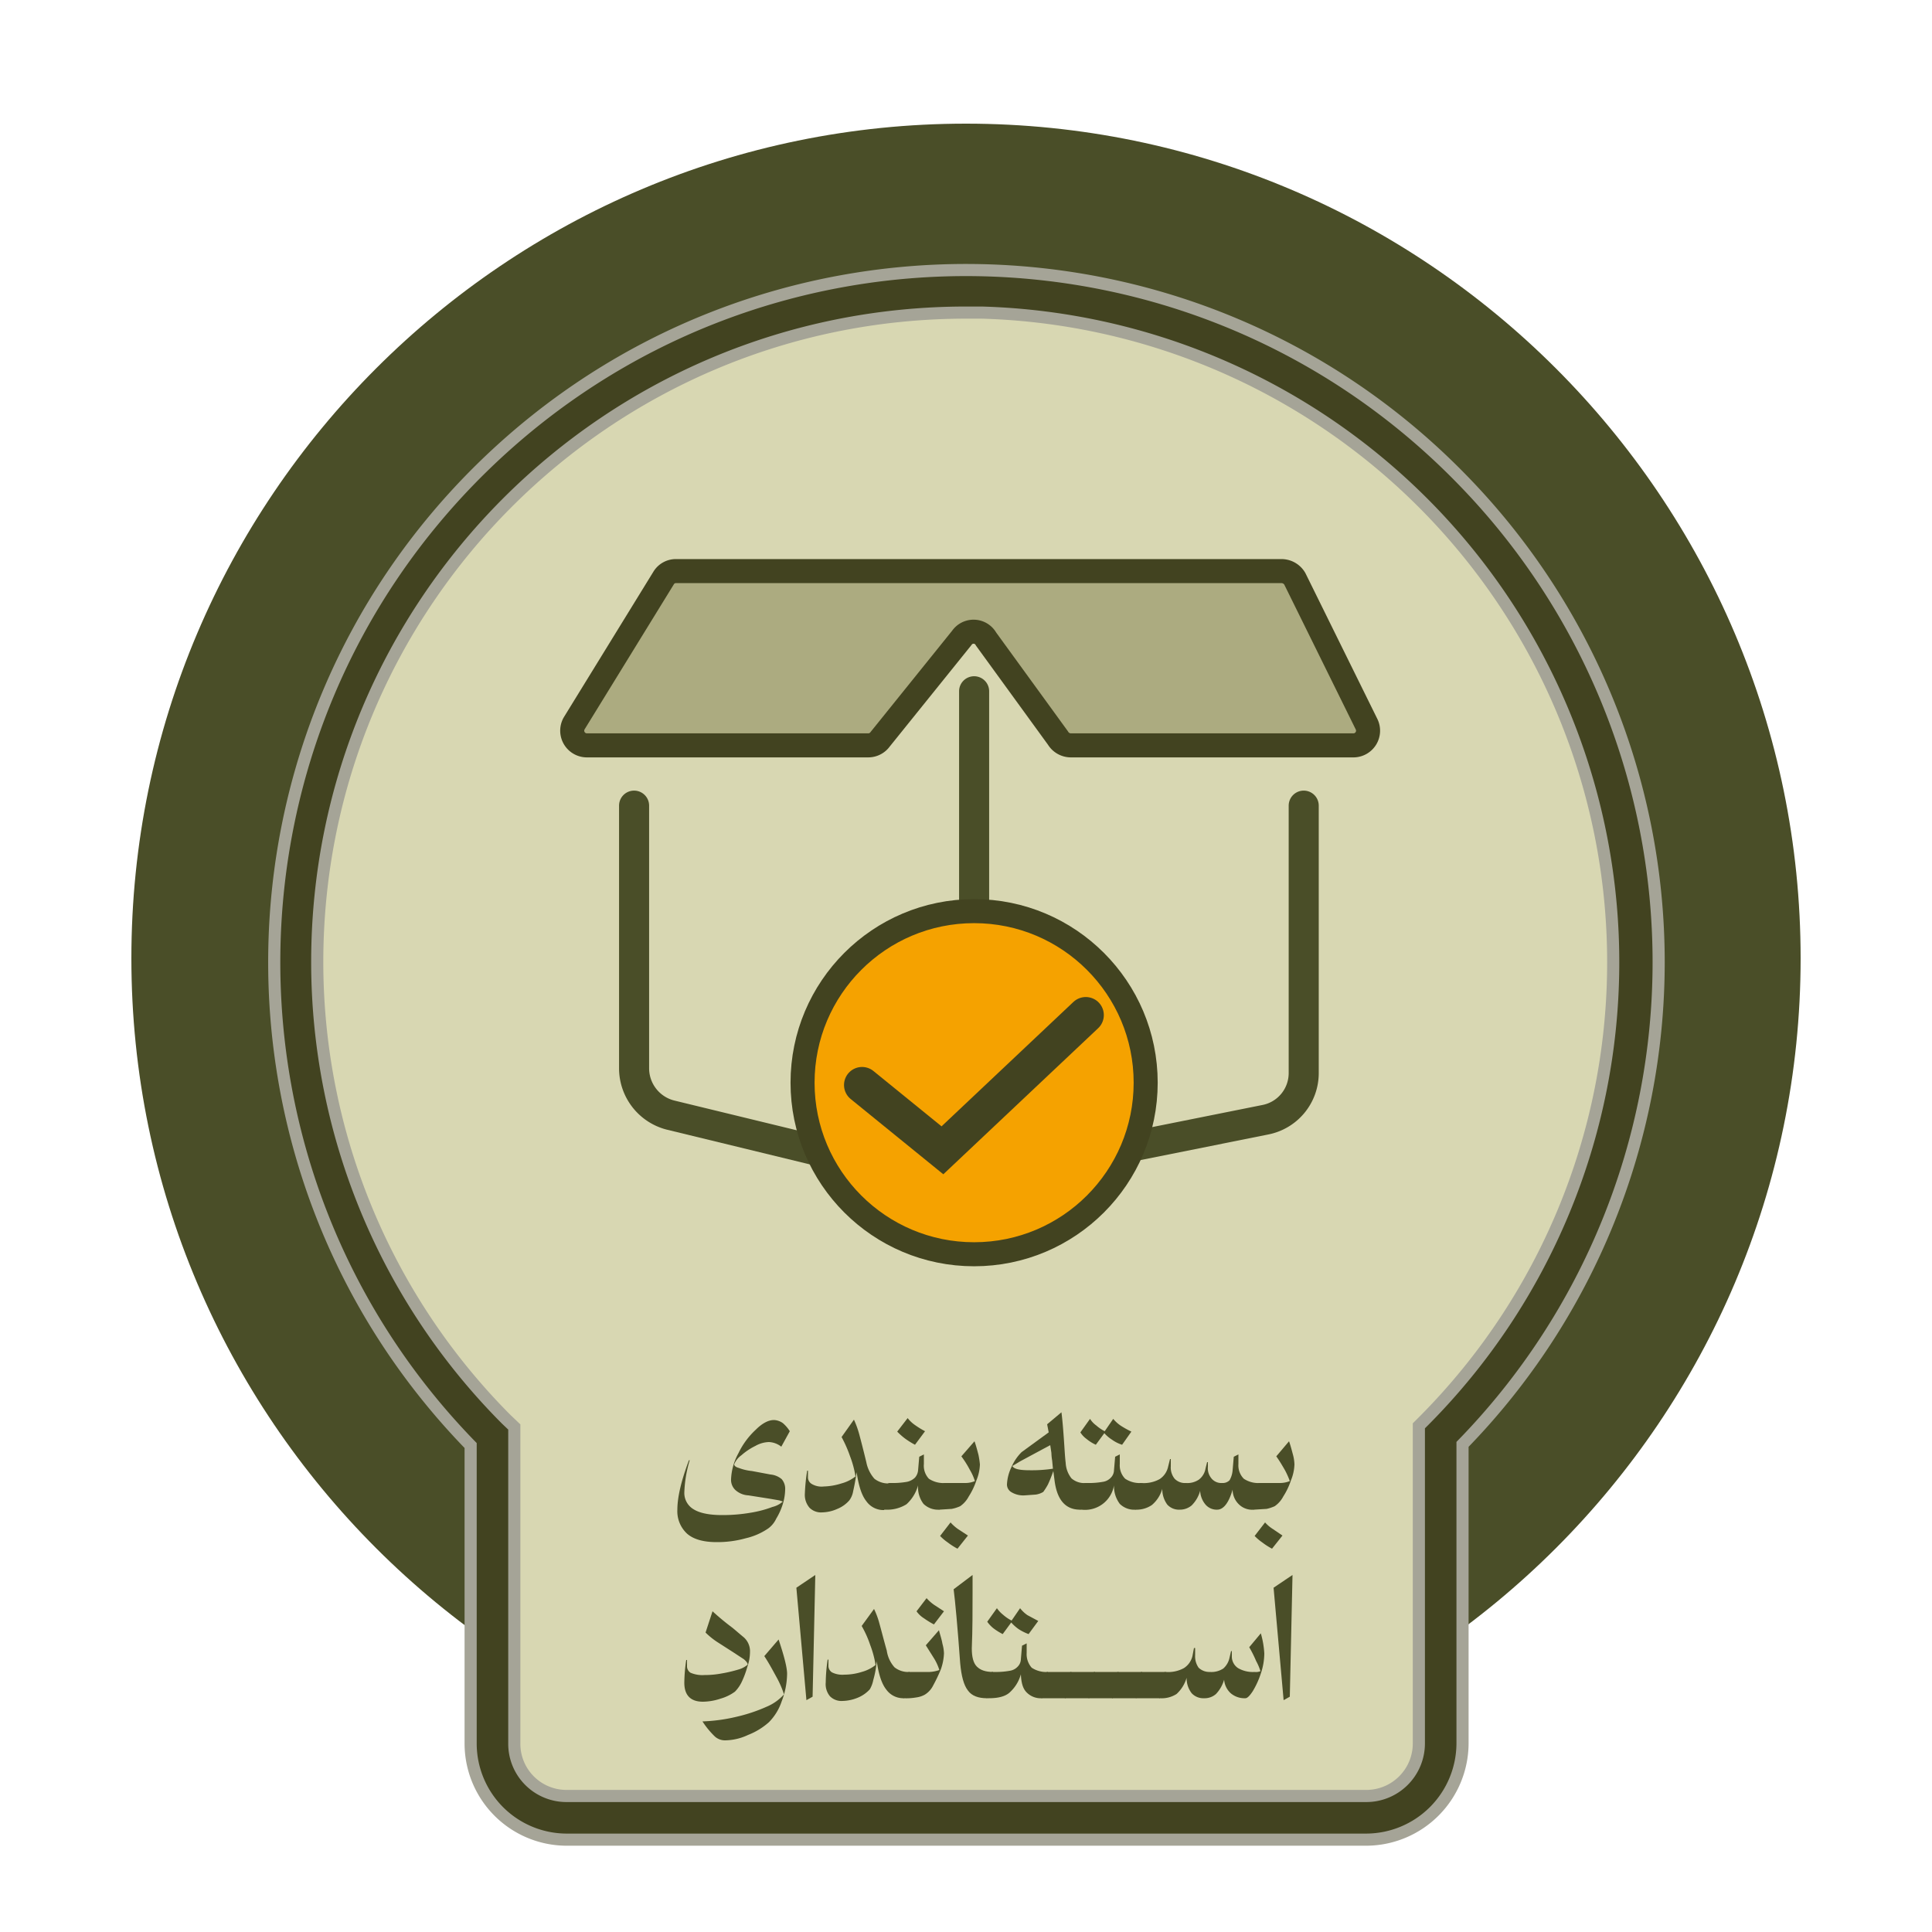 <?xml version="1.0" encoding="UTF-8"?> <svg xmlns="http://www.w3.org/2000/svg" id="Layer_1" data-name="Layer 1" viewBox="0 0 500 500"><defs><style>.cls-1{fill:#4a4e28;}.cls-2{fill:#d8d7b2;}.cls-3{fill:#424320;stroke:#a5a497;stroke-width:3.14px;}.cls-3,.cls-4,.cls-5,.cls-6,.cls-7{stroke-miterlimit:10;}.cls-4,.cls-7{fill:none;stroke-linecap:round;}.cls-4{stroke:#4a4e28;stroke-width:7.78px;}.cls-5{fill:#acab80;}.cls-5,.cls-6,.cls-7{stroke:#424320;}.cls-5,.cls-6{stroke-width:6.22px;}.cls-6{fill:#f5a200;}.cls-7{stroke-width:9.34px;}</style></defs><path class="cls-1" d="M250,464C130.9,464,34,367.1,34,248S130.9,32,250,32s216,96.9,216,216S369.1,464,250,464Zm0-393.5C152.1,70.5,72.4,150.1,72.4,248S152.1,425.6,250,425.6,427.5,345.9,427.5,248,347.9,70.5,250,70.5Z"></path><path class="cls-2" d="M423.6,248.8C423.6,153,345.9,75.2,250,75.2h-4.3C153.2,77.5,78.1,153.2,76.4,245.6a173,173,0,0,0,51,126.1h0v72.1A25.6,25.6,0,0,0,153,469.4H347.2a25.6,25.6,0,0,0,25.6-25.6V371.7h-.2A172.7,172.7,0,0,0,423.6,248.8Z"></path><path class="cls-3" d="M353.6,476.1h-207a24.9,24.9,0,0,1-24.8-24.9V374.1c-69-70.9-67.6-184.3,3.3-253.4s184.3-67.5,253.3,3.4a178.8,178.8,0,0,1,.1,249.7v77.4A25,25,0,0,1,353.6,476.1ZM250,80.9C157.2,80.9,82.1,156.2,82.1,249A167.7,167.7,0,0,0,131,367.3l2.1,2v81.9a13.5,13.5,0,0,0,13.5,13.6h207a13.6,13.6,0,0,0,13.6-13.6V369l1.5-1.5A168.2,168.2,0,0,0,254.1,80.9Z"></path><path class="cls-1" d="M199,373.2a7.5,7.5,0,0,0-3.5,1,16.1,16.1,0,0,0-3.6,2.4A5.3,5.3,0,0,0,190,379q.1.6,1.2.9a13,13,0,0,0,3.4.8l4.8.9a5.2,5.2,0,0,1,2.9,1.2,3.8,3.8,0,0,1,.9,2.7,13.5,13.5,0,0,1-.6,3.7,16.3,16.3,0,0,1-1.7,3.8,6.6,6.6,0,0,1-2,2.5,17,17,0,0,1-5.9,2.6,27.1,27.1,0,0,1-7.5,1c-3.4,0-6-.7-7.7-2.2a7.9,7.9,0,0,1-2.5-6.2c0-3.2,1-7.5,3-12.8h.2a32.8,32.8,0,0,0-1.4,8.4,4.9,4.9,0,0,0,2.4,4.3c1.6,1,4.1,1.5,7.4,1.5a42.3,42.3,0,0,0,7.3-.6,29,29,0,0,0,5.7-1.5,6.3,6.3,0,0,0,2.7-1.4l-.9-.3-2.3-.4-5.7-.9a5.4,5.4,0,0,1-3.4-1.4,3.6,3.6,0,0,1-1.1-2.8,15.2,15.2,0,0,1,1.9-6.7,20.2,20.2,0,0,1,4.5-6.1c1.7-1.7,3.3-2.5,4.7-2.5a4.3,4.3,0,0,1,2.3.8,9.1,9.1,0,0,1,1.8,2.1l-2.2,4A5.6,5.6,0,0,0,199,373.2Z"></path><path class="cls-1" d="M224.2,388.5c-1.2-1.5-2-4-2.5-7.5-.3,2-.6,3.6-.9,4.9a5.5,5.5,0,0,1-1,2.4,8.2,8.2,0,0,1-3.1,2.2,10,10,0,0,1-3.9.9,4.2,4.2,0,0,1-3.3-1.2,5.1,5.1,0,0,1-1.2-3.7,47.6,47.6,0,0,1,.6-5.9h.2v1.6a2,2,0,0,0,.9,1.8,5,5,0,0,0,3.2.7,16.5,16.5,0,0,0,4.6-.8,10,10,0,0,0,3.6-1.8,25.7,25.7,0,0,0-1.4-5.2,33.2,33.2,0,0,0-2.2-5l3.2-4.5a24.9,24.9,0,0,1,1.4,3.9c.4,1.5,1,3.8,1.8,7.1a9.1,9.1,0,0,0,2.1,4.3,5.8,5.8,0,0,0,4,1.2l-1.5,6.9A5.4,5.4,0,0,1,224.2,388.5Z"></path><path class="cls-1" d="M239,389.2a7.1,7.1,0,0,1-1.4-4.8,10.3,10.3,0,0,1-3,4.9,9.4,9.4,0,0,1-5.4,1.4h-.4c-.2,0-.3-.2-.4-.5a3.6,3.6,0,0,1-.2-1.1,10.6,10.6,0,0,1,.6-3.7c.4-1,.9-1.6,1.5-1.6h.4a21,21,0,0,0,4-.3,4.2,4.2,0,0,0,2.1-1.1,3.3,3.3,0,0,0,.8-1.9l.3-3.5,1.2-.6v2.5a4.9,4.9,0,0,0,1.3,3.8,6.8,6.8,0,0,0,4.2,1.1l-1.5,6.9A5.4,5.4,0,0,1,239,389.2Zm-4.9-17a17.2,17.2,0,0,1-1.9-1.7l2.7-3.5a8.3,8.3,0,0,0,1.9,1.8,22.6,22.6,0,0,0,2.6,1.6l-2.6,3.5A20.1,20.1,0,0,1,234.1,372.2Z"></path><path class="cls-1" d="M253.2,376.4a21,21,0,0,1,.4,2.6,11.7,11.7,0,0,1-.9,4.1,18.1,18.1,0,0,1-2,4.2,7,7,0,0,1-2.2,2.5,9.5,9.5,0,0,1-2.2.7l-3.2.2c-.2,0-.3-.2-.4-.5a3.7,3.7,0,0,1-.1-1.1,10.6,10.6,0,0,1,.6-3.7c.4-1,.9-1.6,1.4-1.6h5.3a6.2,6.2,0,0,0,2.4-.5,13.1,13.1,0,0,0-1.3-2.9,25.6,25.6,0,0,0-2.2-3.5l3.4-3.9C252.6,374.1,252.9,375.3,253.2,376.4Zm-7.9,22.8a12.5,12.5,0,0,1-2-1.7L246,394a11.2,11.2,0,0,0,1.9,1.7l2.6,1.7-2.7,3.4A17.5,17.5,0,0,1,245.3,399.2Z"></path><path class="cls-1" d="M272.9,383l-.3-2.3a36.5,36.5,0,0,1-1.4,3.5,17.3,17.3,0,0,1-1.2,1.9,5,5,0,0,1-2,.7l-2.8.2a5.9,5.9,0,0,1-3.4-.8,2.3,2.3,0,0,1-1.2-2,11.6,11.6,0,0,1,1.2-4.6,12.4,12.4,0,0,1,2.6-3.8l7-5.1-.4-2.1,3.7-3.1c.2,1.5.4,3.7.6,6.5s.3,5,.5,6.6a7,7,0,0,0,1.5,4,5,5,0,0,0,3.7,1.2l-1.5,6.9C275.7,390.7,273.5,388.1,272.9,383Zm-6.3-2.5a36.5,36.5,0,0,0,5.9-.4l-.2-2.1a13.6,13.6,0,0,1-.2-2l-.3-2-7.8,4.2-2,1.2C262.4,380.2,263.9,380.5,266.6,380.5Z"></path><path class="cls-1" d="M289.8,389.2a7.6,7.6,0,0,1-1.5-4.8,7.6,7.6,0,0,1-8.4,6.3h-.4c-.1,0-.3-.2-.4-.5a3.7,3.7,0,0,1-.1-1.1,10.6,10.6,0,0,1,.6-3.7c.4-1,.9-1.6,1.4-1.6h.4a20.3,20.3,0,0,0,4-.3,3.5,3.5,0,0,0,2.1-1.1,2.8,2.8,0,0,0,.8-1.9l.3-3.5,1.2-.6v2.5a4.9,4.9,0,0,0,1.4,3.8,6.8,6.8,0,0,0,4.2,1.1l-1.5,6.9A5.3,5.3,0,0,1,289.8,389.2Zm-6.1-20.3a10.7,10.7,0,0,0,2.2,1.5l2.2-3.2a9.3,9.3,0,0,0,2,1.8,25.2,25.2,0,0,0,2.7,1.5l-2.4,3.4a9.1,9.1,0,0,1-2.6-1.3,9.2,9.2,0,0,1-2-1.7l-2.2,3a10.5,10.5,0,0,1-2.4-1.5,6.1,6.1,0,0,1-1.6-1.7l2.5-3.5A6.1,6.1,0,0,0,283.7,368.9Z"></path><path class="cls-1" d="M320.6,389.3a5.3,5.3,0,0,1-1.6-3.8c-1,3.5-2.4,5.2-4,5.2a3.8,3.8,0,0,1-3-1.3,5.9,5.9,0,0,1-1.4-3.6,8.5,8.5,0,0,1-2.2,3.8,4.7,4.7,0,0,1-3.1,1.1,4.1,4.1,0,0,1-3.2-1.3,6.7,6.7,0,0,1-1.3-4.1,8.5,8.5,0,0,1-2.7,4.2,7,7,0,0,1-4.2,1.2c-.2,0-.3-.2-.4-.5a3.6,3.6,0,0,1-.2-1.1,10.6,10.6,0,0,1,.6-3.7c.4-1,.9-1.6,1.5-1.6a8.4,8.4,0,0,0,4.7-1,5.1,5.1,0,0,0,2.2-3.2l.5-2h.2v1.9a4.6,4.6,0,0,0,1,3.2,3.7,3.7,0,0,0,2.9,1.1,5.3,5.3,0,0,0,3.4-.9A4.6,4.6,0,0,0,312,380l.4-1.6h.2v1.2a4.1,4.1,0,0,0,1,3.1,3.3,3.3,0,0,0,2.7,1.1,2.5,2.5,0,0,0,1.9-.7,6.1,6.1,0,0,0,.8-2.6l.3-3.5,1.2-.6v2.5a4.9,4.9,0,0,0,1.4,3.8,6.8,6.8,0,0,0,4.2,1.1l-1.6,6.9A4.9,4.9,0,0,1,320.6,389.3Z"></path><path class="cls-1" d="M334.6,376.4a10.9,10.9,0,0,1,.4,2.6,11.7,11.7,0,0,1-.9,4.1,18.1,18.1,0,0,1-2,4.2,7,7,0,0,1-2.2,2.5,10.3,10.3,0,0,1-2.1.7l-3.3.2c-.1,0-.3-.2-.4-.5a3.7,3.7,0,0,1-.1-1.1,10.6,10.6,0,0,1,.6-3.7c.4-1,.9-1.6,1.4-1.6h5.3a6.8,6.8,0,0,0,2.5-.5,20.6,20.6,0,0,0-1.3-2.9c-.7-1.2-1.4-2.4-2.2-3.5l3.3-3.9C334,374.1,334.3,375.3,334.6,376.4Zm-7.9,22.8a12.5,12.5,0,0,1-2-1.7l2.7-3.5a9.2,9.2,0,0,0,2,1.7l2.5,1.7-2.7,3.4A17.5,17.5,0,0,1,326.7,399.2Z"></path><path class="cls-1" d="M189.6,421.3l2.6,2.2a4.8,4.8,0,0,1,1.9,4,11.9,11.9,0,0,1-.7,3.9,23.7,23.7,0,0,1-1.5,4,9.3,9.3,0,0,1-1.7,2.4,11.6,11.6,0,0,1-3.7,1.8,14.8,14.8,0,0,1-4.6.8c-3.2,0-4.8-1.7-4.8-4.9a41.4,41.4,0,0,1,.5-5.9h.2v1.5a2,2,0,0,0,.9,1.8,7.8,7.8,0,0,0,3.6.6,23.9,23.9,0,0,0,4.4-.4,34.5,34.5,0,0,0,4.3-1,6.2,6.2,0,0,0,2.5-1.3c0-.4-.4-.9-1-1.4l-2.9-1.9-3.9-2.5a18.9,18.9,0,0,1-3.1-2.5l1.8-5.5A66.3,66.3,0,0,0,189.6,421.3Z"></path><path class="cls-1" d="M203.7,433.2a20.4,20.4,0,0,1-1.4,7.1,13.9,13.9,0,0,1-3.3,5.4,17.7,17.7,0,0,1-5.4,3.3,14.3,14.3,0,0,1-5.9,1.4,3.9,3.9,0,0,1-2.7-1,21.9,21.9,0,0,1-3.2-3.9,44.3,44.3,0,0,0,8.8-1.2,41.9,41.9,0,0,0,7.8-2.6,12.4,12.4,0,0,0,4.5-3.2,25.1,25.1,0,0,0-1.8-4.2c-1.1-2-2.1-3.9-3.3-5.7l3.7-4.3C202.9,428.5,203.7,431.5,203.7,433.2Z"></path><path class="cls-1" d="M208.7,440l-2.6-29.1,4.9-3.3-.7,31.5Z"></path><path class="cls-1" d="M229.4,437.3c-1.2-1.5-2-3.9-2.5-7.4a25.4,25.4,0,0,1-.9,4.9,7.5,7.5,0,0,1-.9,2.4,8.6,8.6,0,0,1-3.2,2.2,10.8,10.8,0,0,1-3.8.8,4.2,4.2,0,0,1-3.3-1.2,4.9,4.9,0,0,1-1.1-3.6,42.5,42.5,0,0,1,.5-5.9h.2V431a2,2,0,0,0,.9,1.8,6,6,0,0,0,3.2.6,15,15,0,0,0,4.5-.7,10,10,0,0,0,3.6-1.8,25.7,25.7,0,0,0-1.4-5.2,26.7,26.7,0,0,0-2.2-4.9l3.2-4.4a20.4,20.4,0,0,1,1.4,3.8c.4,1.4,1,3.8,1.9,7a8.2,8.2,0,0,0,2,4.3,5.7,5.7,0,0,0,3.9,1.2l-1.5,6.8A5.4,5.4,0,0,1,229.4,437.3Z"></path><path class="cls-1" d="M243.9,425.4a10.3,10.3,0,0,1,.4,2.5,14,14,0,0,1-.8,4.1,40.9,40.9,0,0,1-2,4.2,5.8,5.8,0,0,1-2.2,2.4,6.3,6.3,0,0,1-2.2.7,14.7,14.7,0,0,1-3.2.2c-.1,0-.3-.1-.4-.4a4.5,4.5,0,0,1-.1-1.2,10.5,10.5,0,0,1,.6-3.6c.4-1.1.9-1.6,1.4-1.6h5.2a8.9,8.9,0,0,0,2.5-.5,13.1,13.1,0,0,0-1.3-2.9l-2.2-3.5,3.4-3.9C243.3,423.1,243.7,424.2,243.9,425.4Zm-4.8-6.6a6.6,6.6,0,0,1-1.9-1.8l2.6-3.4a11.2,11.2,0,0,0,1.9,1.7l2.6,1.7-2.6,3.4A22.6,22.6,0,0,1,239.1,418.8Z"></path><path class="cls-1" d="M250.5,437.5c-1.1-1.4-1.7-3.8-2-7-.7-9.7-1.3-16.1-1.7-19.2l4.9-3.7v4.6c0,4.7,0,9.5-.2,14.4,0,2.2.4,3.8,1.3,4.7s2.2,1.4,4.2,1.4l-1.6,6.8C253.2,439.5,251.5,438.9,250.5,437.5Z"></path><path class="cls-1" d="M265.7,438c-1-1-1.4-2.5-1.5-4.7a9.9,9.9,0,0,1-3,4.8c-1.2,1-3,1.4-5.3,1.4h-.4c-.2,0-.3-.1-.4-.4a4.3,4.3,0,0,1-.2-1.2,10.5,10.5,0,0,1,.6-3.6c.4-1.1.9-1.6,1.5-1.6h.4a19.9,19.9,0,0,0,3.9-.3,3.5,3.5,0,0,0,2.1-1.1,2.8,2.8,0,0,0,.8-1.9l.3-3.5,1.2-.6v2.5a5.3,5.3,0,0,0,1.3,3.8,6.8,6.8,0,0,0,4.2,1.1l-1.5,6.8A5.1,5.1,0,0,1,265.7,438Zm-6.1-20.1a10.7,10.7,0,0,0,2.2,1.5l2.2-3.2a8.4,8.4,0,0,0,1.9,1.8l2.8,1.5-2.5,3.4a12.6,12.6,0,0,1-2.6-1.3,11.2,11.2,0,0,1-1.9-1.7l-2.2,3a15.8,15.8,0,0,1-2.4-1.5,8.1,8.1,0,0,1-1.6-1.7l2.5-3.5A8.1,8.1,0,0,0,259.6,417.9Z"></path><path class="cls-1" d="M269.3,439.1a4.5,4.5,0,0,1-.1-1.2,10.5,10.5,0,0,1,.6-3.6c.3-1.1.8-1.6,1.4-1.6h6.1l-1.5,6.8h-6.1C269.5,439.5,269.4,439.4,269.3,439.1Z"></path><path class="cls-1" d="M275.4,439.1a4.5,4.5,0,0,1-.1-1.2,10.5,10.5,0,0,1,.6-3.6c.4-1.1.8-1.6,1.4-1.6h6.1l-1.5,6.8h-6.1C275.6,439.5,275.5,439.4,275.4,439.1Z"></path><path class="cls-1" d="M281.5,439.1a4.5,4.5,0,0,1-.1-1.2,10.5,10.5,0,0,1,.6-3.6c.4-1.1.8-1.6,1.4-1.6h6.1l-1.5,6.8h-6.1C281.7,439.5,281.6,439.4,281.5,439.1Z"></path><path class="cls-1" d="M287.6,439.1a4.5,4.5,0,0,1-.1-1.2,10.5,10.5,0,0,1,.6-3.6c.4-1.1.8-1.6,1.4-1.6h6.1l-1.5,6.8H288C287.8,439.5,287.7,439.4,287.6,439.1Z"></path><path class="cls-1" d="M293.7,439.1a4.5,4.5,0,0,1-.1-1.2,10.5,10.5,0,0,1,.6-3.6c.4-1.1.8-1.6,1.4-1.6h6.1l-1.5,6.8h-6.1C294,439.5,293.8,439.4,293.7,439.1Z"></path><path class="cls-1" d="M327.2,427.9a16.3,16.3,0,0,1-.9,5.2,21.9,21.9,0,0,1-2.1,4.6c-.8,1.2-1.4,1.8-1.9,1.8a5.5,5.5,0,0,1-3.8-1.3,5.3,5.3,0,0,1-1.7-3.5,9,9,0,0,1-2.1,3.7,4.4,4.4,0,0,1-3.1,1.1,4.1,4.1,0,0,1-3.2-1.3,6.3,6.3,0,0,1-1.3-4,9.2,9.2,0,0,1-2.6,4.2,7.1,7.1,0,0,1-4.3,1.1c-.1,0-.3-.1-.4-.4a4.5,4.5,0,0,1-.1-1.2,10.5,10.5,0,0,1,.6-3.6c.4-1.1.9-1.6,1.4-1.6a8.4,8.4,0,0,0,4.7-1,5.1,5.1,0,0,0,2.2-3.1l.4-2.1h.3v1.9a5.1,5.1,0,0,0,.9,3.2,4,4,0,0,0,2.9,1.1,5.6,5.6,0,0,0,3.5-.9,5.1,5.1,0,0,0,1.6-2.8l.4-1.7h.2v1.3a3.6,3.6,0,0,0,1.6,3.1,7.6,7.6,0,0,0,4.3,1,3,3,0,0,0,1.5-.2,13.5,13.5,0,0,0-1.1-2.6,30.2,30.2,0,0,0-1.8-3.6l3-3.6A23.3,23.3,0,0,1,327.2,427.9Z"></path><path class="cls-1" d="M332.2,440l-2.6-29.1,4.9-3.3-.7,31.5Z"></path><path class="cls-4" d="M164.1,208.5v68a12.5,12.5,0,0,0,9.5,12.1l67.1,16.3"></path><path class="cls-4" d="M337.4,208.5v69.1a12.3,12.3,0,0,1-10,12.2l-75.3,15.1v-126"></path><path class="cls-5" d="M175,147.8H331.7a4,4,0,0,1,3.4,2l18.6,37.7a3.8,3.8,0,0,1-3.3,5.4H277.1a3.9,3.9,0,0,1-3.3-1.9l-18.6-25.6a3.7,3.7,0,0,0-6.3-.3l-21.1,26.2a3.8,3.8,0,0,1-3.1,1.6H151.8a3.8,3.8,0,0,1-3.2-5.7l23.2-37.7A3.7,3.7,0,0,1,175,147.8Z"></path><circle class="cls-6" cx="252.1" cy="280.2" r="44.4"></circle><polyline class="cls-7" points="223.1 280.8 243.9 297.7 281 262.7"></polyline></svg> 
